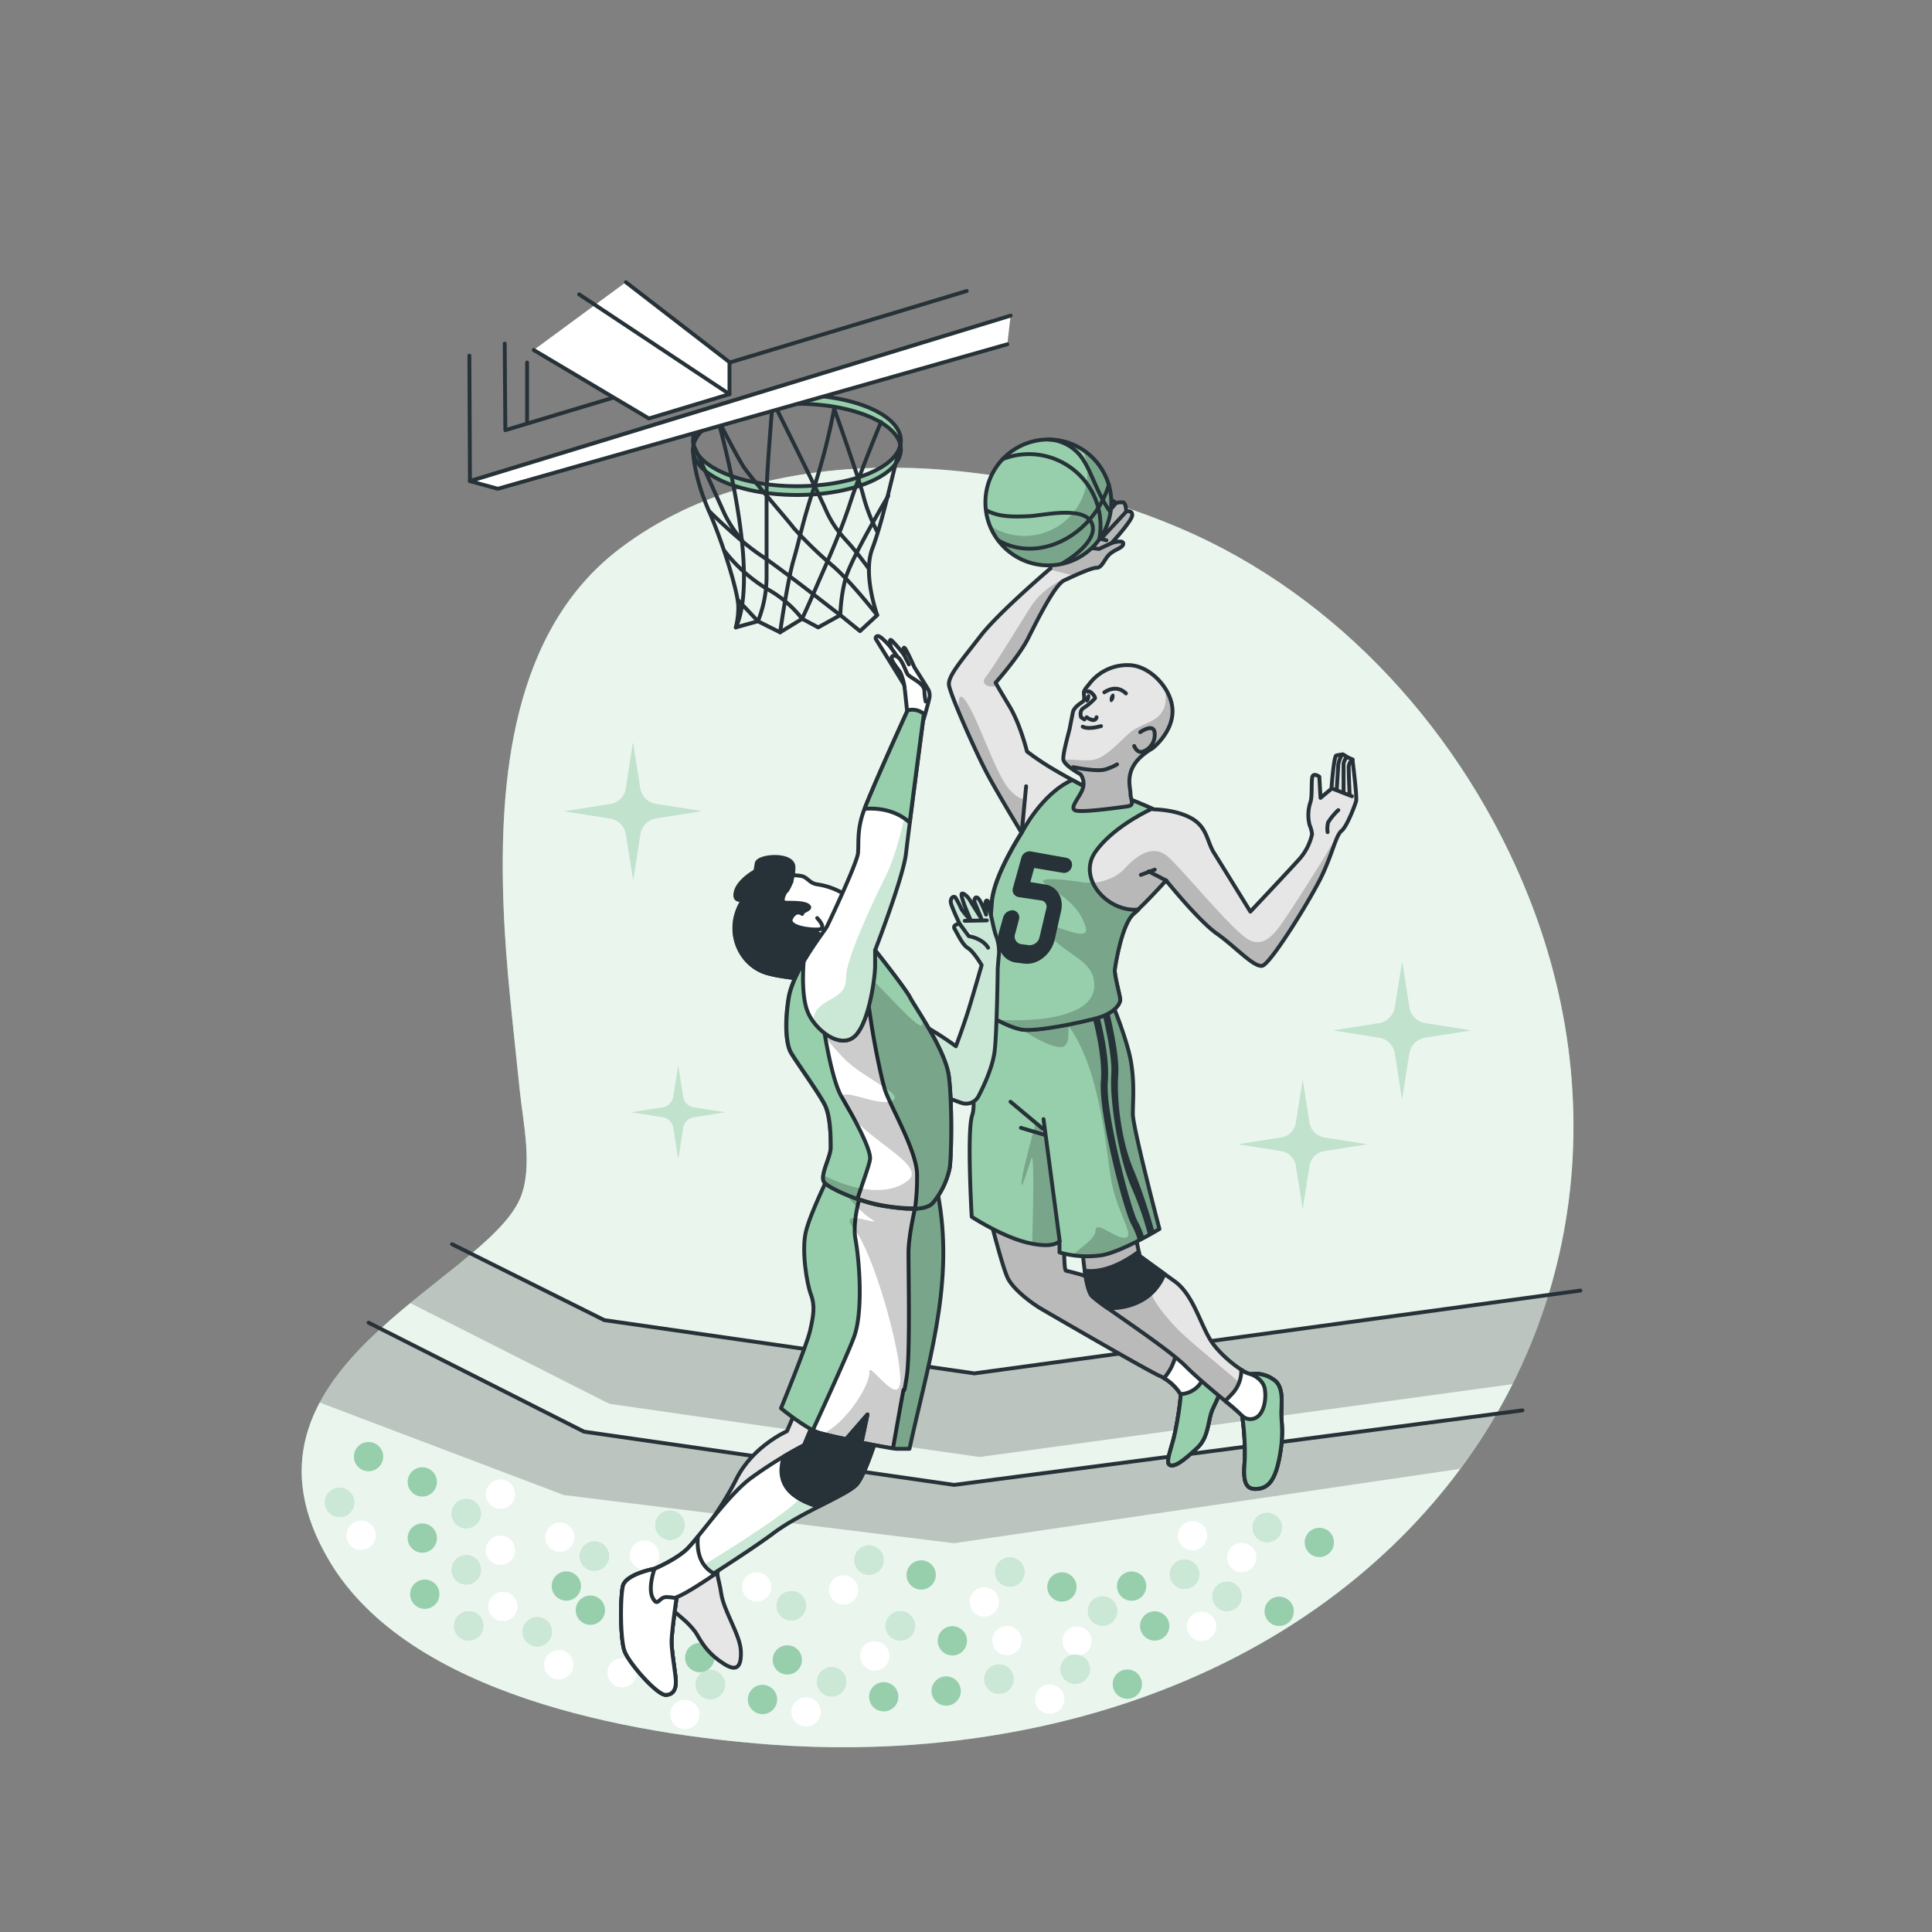 <svg xmlns="http://www.w3.org/2000/svg" xmlns:xlink="http://www.w3.org/1999/xlink" viewBox="0 0 500 500"><rect x="0" y="0" width="500" height="500" fill="#808080" stroke="none"/><defs><clipPath id="freepik--clip-path--inject-344"><path d="M256.48,316.26s2.92,11.47,4.27,14.39,6.07,6.52,8.77,8.1,27.89,16.19,30.59,17.32a12.85,12.85,0,0,1,5.4,4.72c.23.67-.9,8.55-2,12.37s-1.8,5.85-.45,6.07,3.6-1.57,6.74-4.49,2.7-7.2,4.05-10.13,2.25-4.49,2.25-6.74-4.27-2.93-6.3-4.28-7-6.07-13.94-14.17-19.34-10.34-20-10.57-.45-10.79-.45-10.79S264.8,319.63,256.48,316.26Z" style="fill:#fff;stroke:#263238;stroke-linecap:round;stroke-linejoin:round"></path></clipPath><clipPath id="freepik--clip-path-2--inject-344"><path d="M280.09,322.78s.68,10.57,2.48,12.59,19.12,13.05,24.29,18.22,14.39,12.15,14.62,12.82a65.59,65.59,0,0,1,.67,11.25c-.22,3.6-.67,7.65,2.7,7.65s5.18-2.25,6.3-8.33.45-8.77.45-11.24.68-6.75-1.8-8.55a8,8,0,0,0-6.07-1.57c-1.13.22-7.87-4.5-10.57-9s-4.5-11.7-9.22-15.07-9-6.52-9-6.52l-1.35-6.53S286.62,322.33,280.09,322.78Z" style="fill:#fff;stroke:#263238;stroke-linecap:round;stroke-linejoin:round"></path></clipPath><clipPath id="freepik--clip-path-3--inject-344"><path d="M256.12,260.61s-4.28,11-5,15.3,1.8,8.54.45,12.82-.09,26.18-.09,26.18,7.87,5.17,14.62,6.74,8.1-.45,8.1-.45v2.93a25.84,25.84,0,0,0,11.24.67c5.4-1.12,14.62-6.74,14.62-6.74s-6.88-26.18-6.88-29.78.45-7.65-.45-13.27-4.72-14.85-4.72-14.85S269.61,265.78,256.12,260.61Z" style="fill:#97CFAC;stroke:#263238;stroke-linecap:round;stroke-linejoin:round"></path></clipPath><clipPath id="freepik--clip-path-4--inject-344"><path d="M281.16,203.78s-3.45-1.72-8-4.39a70.1,70.1,0,0,1-7.38-4.91s-1.7-7-4.52-11.68-3.6-6.11-3.6-6.11,6.11-6.89,8.46-11.58,6.89-13.78,9.24-14.88,7-3.29,8.45-3.29,2-2.35,3.45-3.6,3.44-1.56,3.44-2.66-3-.16-3-.16,5.32-5.79,5.32-7.2-1.57-.94-1.57-.94,0-2.19-.78-2.35a5,5,0,0,0-1.88.16s-1.41-1.41-2.19-.47-1.72,2.19-1.72,2.19a5,5,0,0,0-2.82,1.41c-.78,1.1-7.83,6.58-9.08,8.77a10.28,10.28,0,0,0-1.1,5s-13.46,11.43-18.16,17.54-8.3,10.17-8.14,12.52,7.2,18,9.86,23,8.93,15.34,8.93,15.34-7.05,10.8-7.68,17.69-1.25,18.17-1.87,21-1.73,5.33-.94,6.74,6.88,4.85,10.49,5.48,15-1.73,19.57-3,5.95-3.76,5.95-4.7-1.57-6.41-1.41-7.82,1.88-11.9,4.85-14.41,8.46-8.61,8.46-8.61,8.45,10.49,13.15,13.78,9.55,8.77,11.74,8.3,13-18,15.66-23.8,3.44-10,4.85-11.12,3.45-6.57,3.76-7.67-.94-10.8-.94-10.8L348.8,196l-1.25-.78s-1.1.15-1.73.31-1.25,8.61-1.25,8.61l-2.82,2.35-.31-5.48s-1.25-.94-1.72-.16,0,5.33-.63,6.89a10.5,10.5,0,0,0-.16,5.8,8.44,8.44,0,0,1,.63,2.34,14.46,14.46,0,0,1-3.13,6.27c-2.51,2.82-12.84,13.78-12.84,13.78s-7.52-12.22-9.39-15.19-1.73-6.58-5.8-8.93-9.86-2.35-9.86-2.35-6-2.66-8.93-3.6S281.16,203.78,281.16,203.78Z" style="fill:#fff;stroke:#263238;stroke-linecap:round;stroke-linejoin:round"></path></clipPath><clipPath id="freepik--clip-path-5--inject-344"><path d="M283.56,220.35c4.06-5.65,11.58-9.64,14.63-11.09-1.29-.57-6-2.64-8.58-3.45-3-.94-8.45-2-8.45-2s-1.43-.72-3.66-1.94c-8,3.52-13.09,13.68-13.09,13.68s-7.05,10.8-7.68,17.69-1.25,18.17-1.87,21-1.73,5.33-.94,6.74,6.88,4.85,10.49,5.48,15-1.73,19.57-3,5.95-3.76,5.95-4.7-1.57-6.41-1.41-7.82,1.88-11.9,4.85-14.41c.39-.33.82-.72,1.28-1.14C286.65,236.19,278.6,227.24,283.56,220.35Z" style="fill:#97CFAC;stroke:#263238;stroke-linecap:round;stroke-linejoin:round"></path></clipPath><clipPath id="freepik--clip-path-6--inject-344"><path d="M298.28,193.66s5.17-4,5.17-9.61-5.74-11.77-11.19-11.91a12.32,12.32,0,0,0-9.9,4.3c-1.15,1.44-1.86,2.15-1.86,2.87s.28,1.72-.15,2.15-2.44,1.44-2.72,3-.58,2.87-.72,3.73-1.87,6.74-1.72,8.32,4.44,3.87,4.44,3.87a4.09,4.09,0,0,1,.58,3.73c-.72,2.15-3.44,4.88-2,5.59s11.33-.71,13.49-1,.86-1.58.86-3.44S290.39,198.25,298.28,193.66Z" style="fill:#fff;stroke:#263238;stroke-linecap:round;stroke-linejoin:round"></path></clipPath><clipPath id="freepik--clip-path-7--inject-344"><circle cx="271.31" cy="130.03" r="16.29" style="fill:#97CFAC;stroke:#263238;stroke-linecap:round;stroke-linejoin:round"></circle></clipPath><clipPath id="freepik--clip-path-8--inject-344"><path d="M206.11,364.69l-2.44,5.7s-8.86,3.88-13.07,12.32-11.07,17.1-14.61,21.21-4.43,5.24-4.21,8.89,4.65,4.79,8.2,9.58c1,1.41,2.43,5.24,7.75,8.44,3,1.79,4.2.45,4-3.65s-4.43-10.27-5.09-14.83-1.77-5.24,0-6.84S205,388.63,210.76,382s8.41-15.74,8.41-15.74S210.76,367,206.11,364.69Z" style="fill:#fff;stroke:#263238;stroke-linecap:round;stroke-linejoin:round"></path></clipPath><clipPath id="freepik--clip-path-9--inject-344"><path d="M210.76,367.65,208.1,374a109.72,109.72,0,0,0-13.95,8.67c-6,4.56-13.51,15.5-16.39,18.24s-8.39,5.07-8.39,5.07-7.53,1.37-8.19,4.56-.67,13.46.44,16.65,8.42,11.4,10.63,11.4,2.66-1.82,2.66-3.42-1.11-7.75-1.11-10.26,1.33-11.63,1.33-11.63,17.69-11,25-16.47S219,387,221.61,384.3s6.64-16.65,6.64-16.65,2.21-7.75,2-9.12-10.85-3-14.39-2.28S210.76,367.65,210.76,367.65Z" style="fill:#fff;stroke:#263238;stroke-linecap:round;stroke-linejoin:round"></path></clipPath><clipPath id="freepik--clip-path-10--inject-344"><path d="M214.74,303.8s-5.09,10.26-6.2,15.05.22,13.23,1.33,16.19.66,5.47-.22,9.35-7.53,20.07-7.53,20.07,6.64,5.47,10,6.39,6.86,1.59,6.86,1.59l5.54-6.38-1.55,7.29s8,1.6,9.08,1.6h3.32c4.61-21.33,11.32-41.58,7.75-63.63-.45-2.73-.67-4.33-.67-4.33s-8.19,2.05-13.73.45S214.74,303.8,214.74,303.8Z" style="fill:#97CFAC;stroke:#263238;stroke-linecap:round;stroke-linejoin:round"></path></clipPath><clipPath id="freepik--clip-path-11--inject-344"><path d="M238.66,265.2a81.28,81.28,0,0,1,8.73,5.57s2.09-5.57,3.44-10,3.22-11,3.22-11-2.08-3.53-3.53-4.39-2.71-3.75-3.44-4.93,1.25-1.39,1.25-1.39-1.77-3.75-2.18-5.14.62-2.25,1.14-1.61a26.58,26.58,0,0,1,1.56,3,16.77,16.77,0,0,0,2.29,2.68s-1.35-3.11-1.66-4.07-1-2.68-.42-2.68,1.56,1,2.08,1.93,2.81,4.5,2.81,4.5l-1.77-4.29s-.1-1.39.73-1.07,2.29,4.39,2.29,4.39-.52-3.74.2-3.64.42,2,.84,3.11,1,4.82,1.66,6.32a11.45,11.45,0,0,1,.62,4.6c-.1.75-.31,3.54-.31,3.54s-.21,17.14-.83,21.64-3.22,9.64-4.16,11.46a3.64,3.64,0,0,1-3.95,1.82c-1-.21-6-2.25-6-2.25a24.94,24.94,0,0,0-3-10.6c-2.91-5.15-4.16-8.68-3.54-8.47A19.34,19.34,0,0,1,238.66,265.2Z" style="fill:#fff;stroke:#263238;stroke-linecap:round;stroke-linejoin:round"></path></clipPath><clipPath id="freepik--clip-path-12--inject-344"><path d="M234.89,183.84s-10.4,22.8-11.73,27.14-.89,7.29-1.11,9.8-7.31,17.56-8,18.93-8.86,11.4-10,18.7-.44,11.86.45,13.69,7.75,11.17,9.08,14.14S215,294.45,215,297s-3.1,7.53-1.55,9.13,9.3,5,15.06,5.93,10.85,1.36,12.85-.69a20.51,20.51,0,0,0,4.42-9.12c.45-2.74.67-16.88-.22-23.72s-8.85-18-10-20.3-9.08-12.31-9.08-12.31,7.31-18.93,8-25.09,4.65-36,4.65-36A4.71,4.71,0,0,0,234.89,183.84Z" style="fill:#fff;stroke:#263238;stroke-linecap:round;stroke-linejoin:round"></path></clipPath><clipPath id="freepik--clip-path-13--inject-344"><path d="M221.61,267.76c-3.55,4.11-10.19-.68-12.4-5.47-1.74-3.75-1.44-10.56-1.22-13.35-1.81,3.1-3.43,6.51-3.88,9.47-1.1,7.3-.44,11.86.45,13.69s7.75,11.17,9.08,14.14S215,294.45,215,297s-3.1,7.53-1.55,9.13,9.3,5,15.06,5.93,10.85,1.36,12.85-.69a20.51,20.51,0,0,0,4.42-9.12c.45-2.74.67-16.88-.22-23.72s-8.85-18-10-20.3-9.08-12.31-9.08-12.31V250C226.48,252.48,225.15,263.66,221.61,267.76Z" style="fill:#97CFAC;stroke:#263238;stroke-linecap:round;stroke-linejoin:round"></path></clipPath></defs><g id="freepik--background-simple--inject-344"><path d="M395.62,232.11c-16.61-41.82-49.15-78-90.44-95.51-43.53-18.48-105-24.79-144.74,5.35-28,21.22-31.32,60-30.13,92.41.59,16,2.59,31.88,4.2,47.81.83,8.3,3.55,20,.06,28.06-9.48,21.8-78.66,44.55-49.28,93.83,20.65,34.64,77.94,44.73,114.11,47.43,57.43,4.28,118.62-10.79,161-51.48C406.62,355.67,419.14,291.35,395.62,232.11Z" style="fill:#97CFAC"></path><path d="M395.62,232.11c-16.61-41.82-49.15-78-90.44-95.51-43.53-18.48-105-24.79-144.74,5.35-28,21.22-31.32,60-30.13,92.41.59,16,2.59,31.88,4.2,47.81.83,8.3,3.55,20,.06,28.06-9.48,21.8-78.66,44.55-49.28,93.83,20.65,34.64,77.94,44.73,114.11,47.43,57.43,4.28,118.62-10.79,161-51.48C406.62,355.67,419.14,291.35,395.62,232.11Z" style="fill:#fff;opacity:0.8"></path></g><g id="freepik--Stadium--inject-344"><path d="M106.18,337.23,157.7,363.3l95.78,13.77,138-18.86a146.68,146.68,0,0,0,9.25-23.08l-148.53,20.3-95.78-13.78L122,324.48C117.21,328.5,111.68,332.71,106.18,337.23Z" style="opacity:0.2"></path><path d="M145.9,386.91l101,12.47,131-19.25a150.93,150.93,0,0,0,9.17-13.91l-138.6,17.92-97.35-13.63L98.58,343.79c-6.32,5.78-12,12.1-15.84,19.18Z" style="opacity:0.2"></path><circle cx="109.29" cy="398.05" r="3.79" style="fill:#97CFAC"></circle><circle cx="129.51" cy="401.21" r="3.79" style="fill:#fff"></circle><path d="M124.46,406.27a3.79,3.79,0,1,1-3.79-3.79A3.79,3.79,0,0,1,124.46,406.27Z" style="fill:#97CFAC"></path><path d="M124.46,406.27a3.79,3.79,0,1,1-3.79-3.79A3.79,3.79,0,0,1,124.46,406.27Z" style="fill:#fff;opacity:0.5"></path><circle cx="109.29" cy="383.52" r="3.79" style="fill:#97CFAC"></circle><circle cx="129.51" cy="386.68" r="3.79" style="fill:#fff"></circle><path d="M124.46,391.74a3.79,3.79,0,1,1-3.79-3.8A3.79,3.79,0,0,1,124.46,391.74Z" style="fill:#97CFAC"></path><path d="M124.46,391.74a3.79,3.79,0,1,1-3.79-3.8A3.79,3.79,0,0,1,124.46,391.74Z" style="fill:#fff;opacity:0.5"></path><circle cx="109.93" cy="412.58" r="3.79" style="fill:#97CFAC"></circle><circle cx="130.14" cy="415.74" r="3.79" style="fill:#fff"></circle><path d="M125.09,420.8A3.79,3.79,0,1,1,121.3,417,3.79,3.79,0,0,1,125.09,420.8Z" style="fill:#97CFAC"></path><path d="M125.09,420.8A3.79,3.79,0,1,1,121.3,417,3.79,3.79,0,0,1,125.09,420.8Z" style="fill:#fff;opacity:0.5"></path><path d="M150.81,413.48a3.79,3.79,0,1,1-1.25,5.22A3.79,3.79,0,0,1,150.81,413.48Z" style="fill:#97CFAC"></path><path d="M142.9,394.61a3.79,3.79,0,1,1-1.24,5.21A3.8,3.8,0,0,1,142.9,394.61Z" style="fill:#fff"></path><path d="M151.84,399.49a3.79,3.79,0,1,1-1.24,5.22A3.8,3.8,0,0,1,151.84,399.49Z" style="fill:#97CFAC"></path><path d="M151.84,399.49a3.79,3.79,0,1,1-1.24,5.22A3.8,3.8,0,0,1,151.84,399.49Z" style="fill:#fff;opacity:0.5"></path><circle cx="203.76" cy="429.56" r="3.79" transform="translate(-261.26 528.57) rotate(-76.64)" style="fill:#97CFAC"></circle><path d="M193.86,407.46a3.79,3.79,0,1,1-1.24,5.22A3.8,3.8,0,0,1,193.86,407.46Z" style="fill:#fff"></path><path d="M202.8,412.35a3.79,3.79,0,1,1-1.24,5.21A3.79,3.79,0,0,1,202.8,412.35Z" style="fill:#97CFAC"></path><path d="M202.8,412.35a3.79,3.79,0,1,1-1.24,5.21A3.79,3.79,0,0,1,202.8,412.35Z" style="fill:#fff;opacity:0.5"></path><path d="M242.91,425.93a3.79,3.79,0,1,1,4.86,2.27A3.8,3.8,0,0,1,242.91,425.93Z" style="fill:#97CFAC"></path><path d="M222.82,429.83a3.79,3.79,0,1,1,4.86,2.27A3.8,3.8,0,0,1,222.82,429.83Z" style="fill:#fff"></path><circle cx="232.99" cy="420.78" r="3.79" transform="translate(-246.79 454.61) rotate(-65.06)" style="fill:#97CFAC"></circle><circle cx="232.99" cy="420.78" r="3.79" transform="translate(-246.79 454.61) rotate(-65.06)" style="fill:#fff;opacity:0.5"></circle><path d="M295.27,422.09a3.79,3.79,0,1,1,4.85,2.27A3.8,3.8,0,0,1,295.27,422.09Z" style="fill:#97CFAC"></path><path d="M275.18,426a3.79,3.79,0,1,1,4.85,2.27A3.8,3.8,0,0,1,275.18,426Z" style="fill:#fff"></path><path d="M281.78,418.23a3.79,3.79,0,1,1,4.86,2.27A3.8,3.8,0,0,1,281.78,418.23Z" style="fill:#97CFAC"></path><path d="M281.78,418.23a3.79,3.79,0,1,1,4.86,2.27A3.8,3.8,0,0,1,281.78,418.23Z" style="fill:#fff;opacity:0.5"></path><path d="M327.49,418.3a3.79,3.79,0,1,1,4.85,2.27A3.8,3.8,0,0,1,327.49,418.3Z" style="fill:#97CFAC"></path><path d="M307.4,422.2a3.79,3.79,0,1,1,4.86,2.27A3.8,3.8,0,0,1,307.4,422.2Z" style="fill:#fff"></path><path d="M314,414.44a3.79,3.79,0,1,1,4.86,2.27A3.8,3.8,0,0,1,314,414.44Z" style="fill:#97CFAC"></path><path d="M314,414.44a3.79,3.79,0,1,1,4.86,2.27A3.8,3.8,0,0,1,314,414.44Z" style="fill:#fff;opacity:0.5"></path><circle cx="341.44" cy="399.18" r="3.79" transform="translate(-164.49 540.46) rotate(-65.06)" style="fill:#97CFAC"></circle><path d="M317.79,404.37a3.79,3.79,0,1,1,4.85,2.28A3.79,3.79,0,0,1,317.79,404.37Z" style="fill:#fff"></path><path d="M324.39,396.61a3.79,3.79,0,1,1,4.85,2.28A3.79,3.79,0,0,1,324.39,396.61Z" style="fill:#97CFAC"></path><path d="M324.39,396.61a3.79,3.79,0,1,1,4.85,2.28A3.79,3.79,0,0,1,324.39,396.61Z" style="fill:#fff;opacity:0.5"></path><path d="M288.19,437.14a3.79,3.79,0,1,1,4.85,2.28A3.79,3.79,0,0,1,288.19,437.14Z" style="fill:#97CFAC"></path><circle cx="271.67" cy="439.75" r="3.79" transform="translate(-241.63 500.65) rotate(-65.06)" style="fill:#fff"></circle><circle cx="278.27" cy="431.99" r="3.79" transform="translate(-230.78 502.15) rotate(-65.06)" style="fill:#97CFAC"></circle><circle cx="278.27" cy="431.99" r="3.79" transform="translate(-230.78 502.15) rotate(-65.06)" style="fill:#fff;opacity:0.5"></circle><path d="M271.26,412a3.79,3.79,0,1,1,4.85,2.27A3.8,3.8,0,0,1,271.26,412Z" style="fill:#97CFAC"></path><path d="M251.17,415.88a3.79,3.79,0,1,1,4.86,2.27A3.8,3.8,0,0,1,251.17,415.88Z" style="fill:#fff"></path><path d="M257.77,408.12a3.79,3.79,0,1,1,4.86,2.28A3.8,3.8,0,0,1,257.77,408.12Z" style="fill:#97CFAC"></path><path d="M257.77,408.12a3.79,3.79,0,1,1,4.86,2.28A3.8,3.8,0,0,1,257.77,408.12Z" style="fill:#fff;opacity:0.5"></path><path d="M225.14,440.41a3.79,3.79,0,1,1,4.85,2.28A3.79,3.79,0,0,1,225.14,440.41Z" style="fill:#97CFAC"></path><path d="M205.05,444.31a3.79,3.79,0,1,1,4.85,2.28A3.79,3.79,0,0,1,205.05,444.31Z" style="fill:#fff"></path><circle cx="215.22" cy="435.26" r="3.79" transform="translate(-266.01 370.54) rotate(-56.03)" style="fill:#97CFAC"></circle><circle cx="215.22" cy="435.26" r="3.79" transform="translate(-266.01 370.54) rotate(-56.03)" style="fill:#fff;opacity:0.5"></circle><path d="M193.77,441.11a3.79,3.79,0,1,1,4.85,2.28A3.79,3.79,0,0,1,193.77,441.11Z" style="fill:#97CFAC"></path><path d="M173.68,445a3.79,3.79,0,1,1,4.85,2.28A3.79,3.79,0,0,1,173.68,445Z" style="fill:#fff"></path><path d="M180.28,437.25a3.79,3.79,0,1,1,4.86,2.28A3.79,3.79,0,0,1,180.28,437.25Z" style="fill:#97CFAC"></path><path d="M180.28,437.25a3.79,3.79,0,1,1,4.86,2.28A3.79,3.79,0,0,1,180.28,437.25Z" style="fill:#fff;opacity:0.5"></path><path d="M177.53,430.28a3.79,3.79,0,1,1,4.85,2.27A3.8,3.8,0,0,1,177.53,430.28Z" style="fill:#97CFAC"></path><path d="M157.44,434.18a3.79,3.79,0,1,1,4.85,2.27A3.8,3.8,0,0,1,157.44,434.18Z" style="fill:#fff"></path><path d="M164,426.42a3.79,3.79,0,1,1,4.86,2.27A3.8,3.8,0,0,1,164,426.42Z" style="fill:#97CFAC"></path><path d="M164,426.42a3.79,3.79,0,1,1,4.86,2.27A3.8,3.8,0,0,1,164,426.42Z" style="fill:#fff;opacity:0.5"></path><path d="M234.84,408.89a3.79,3.79,0,1,1,4.85,2.27A3.79,3.79,0,0,1,234.84,408.89Z" style="fill:#97CFAC"></path><circle cx="218.31" cy="411.5" r="3.79" transform="translate(-244.83 361.62) rotate(-55.91)" style="fill:#fff"></circle><circle cx="224.91" cy="403.74" r="3.79" transform="translate(-235.32 361.54) rotate(-55.64)" style="fill:#97CFAC"></circle><circle cx="224.91" cy="403.74" r="3.79" transform="translate(-235.32 361.54) rotate(-55.64)" style="fill:#fff;opacity:0.5"></circle><circle cx="186.88" cy="398.58" r="3.79" transform="translate(-253.33 399.95) rotate(-65.06)" style="fill:#97CFAC"></circle><circle cx="166.79" cy="402.48" r="3.79" transform="translate(-268.49 383.99) rotate(-65.06)" style="fill:#fff"></circle><path d="M169.82,396a3.79,3.79,0,1,1,4.86,2.28A3.79,3.79,0,0,1,169.82,396Z" style="fill:#97CFAC"></path><path d="M169.82,396a3.79,3.79,0,1,1,4.86,2.28A3.79,3.79,0,0,1,169.82,396Z" style="fill:#fff;opacity:0.5"></path><path d="M247.37,434.79a3.79,3.79,0,1,1-5.35.34A3.79,3.79,0,0,1,247.37,434.79Z" style="fill:#97CFAC"></path><path d="M263.12,421.73a3.79,3.79,0,1,1-5.35.33A3.79,3.79,0,0,1,263.12,421.73Z" style="fill:#fff"></path><path d="M261.05,431.71a3.79,3.79,0,1,1-5.35.33A3.79,3.79,0,0,1,261.05,431.71Z" style="fill:#97CFAC"></path><path d="M261.05,431.71a3.79,3.79,0,1,1-5.35.33A3.79,3.79,0,0,1,261.05,431.71Z" style="fill:#fff;opacity:0.5"></path><path d="M295.39,407.66A3.79,3.79,0,1,1,290,408,3.79,3.79,0,0,1,295.39,407.66Z" style="fill:#97CFAC"></path><path d="M311.14,394.6a3.79,3.79,0,1,1-5.35.33A3.79,3.79,0,0,1,311.14,394.6Z" style="fill:#fff"></path><path d="M309.07,404.57a3.79,3.79,0,1,1-5.35.34A3.79,3.79,0,0,1,309.07,404.57Z" style="fill:#97CFAC"></path><path d="M309.07,404.57a3.79,3.79,0,1,1-5.35.34A3.79,3.79,0,0,1,309.07,404.57Z" style="fill:#fff;opacity:0.5"></path><path d="M146.79,414.25a3.79,3.79,0,1,1,3.56-4A3.8,3.8,0,0,1,146.79,414.25Z" style="fill:#97CFAC"></path><path d="M144.85,434.62a3.79,3.79,0,1,1,3.56-4A3.8,3.8,0,0,1,144.85,434.62Z" style="fill:#fff"></path><path d="M139.28,426.09a3.79,3.79,0,1,1,3.55-4A3.8,3.8,0,0,1,139.28,426.09Z" style="fill:#97CFAC"></path><path d="M139.28,426.09a3.79,3.79,0,1,1,3.55-4A3.8,3.8,0,0,1,139.28,426.09Z" style="fill:#fff;opacity:0.5"></path><path d="M95.62,380.76a3.79,3.79,0,1,1,3.55-4A3.8,3.8,0,0,1,95.62,380.76Z" style="fill:#97CFAC"></path><circle cx="93.45" cy="397.35" r="3.79" transform="translate(-312.63 438.83) rotate(-82.6)" style="fill:#fff"></circle><path d="M88.1,392.61a3.79,3.79,0,1,1,3.56-4A3.79,3.79,0,0,1,88.1,392.61Z" style="fill:#97CFAC"></path><path d="M88.1,392.61a3.79,3.79,0,1,1,3.56-4A3.79,3.79,0,0,1,88.1,392.61Z" style="fill:#fff;opacity:0.5"></path><polyline points="117 322 156.39 341.65 252.16 355.43 409 334" style="fill:none;stroke:#263238;stroke-linecap:round;stroke-linejoin:round"></polyline><polyline points="95.39 342.31 151.14 370.51 246.92 384.29 394 365" style="fill:none;stroke:#263238;stroke-linecap:round;stroke-linejoin:round"></polyline></g><g id="freepik--Sparkles--inject-344"><path d="M368.85,268.52l11.78-1.85-11.78-1.85a5,5,0,0,1-4.12-4.12l-1.85-11.78L361,260.7a5,5,0,0,1-4.11,4.12l-11.79,1.85,11.79,1.85a4.92,4.92,0,0,1,4.11,4.11l1.85,11.79,1.85-11.79A5,5,0,0,1,368.85,268.52Z" style="fill:#97CFAC"></path><path d="M368.85,268.52l11.78-1.85-11.78-1.85a5,5,0,0,1-4.12-4.12l-1.85-11.78L361,260.7a5,5,0,0,1-4.11,4.12l-11.79,1.85,11.79,1.85a4.92,4.92,0,0,1,4.11,4.11l1.85,11.79,1.85-11.79A5,5,0,0,1,368.85,268.52Z" style="fill:#fff;opacity:0.4"></path><path d="M169.78,211.78l11.78-1.86-11.78-1.85a4.92,4.92,0,0,1-4.11-4.11l-1.85-11.79L162,204a4.92,4.92,0,0,1-4.11,4.11l-11.78,1.85,11.78,1.86a4.92,4.92,0,0,1,4.11,4.11l1.86,11.78,1.85-11.78A4.92,4.92,0,0,1,169.78,211.78Z" style="fill:#97CFAC"></path><path d="M169.78,211.78l11.78-1.86-11.78-1.85a4.92,4.92,0,0,1-4.11-4.11l-1.85-11.79L162,204a4.92,4.92,0,0,1-4.11,4.11l-11.78,1.85,11.78,1.86a4.92,4.92,0,0,1,4.11,4.11l1.86,11.78,1.85-11.78A4.92,4.92,0,0,1,169.78,211.78Z" style="fill:#fff;opacity:0.4"></path><path d="M342.73,297.87l11-1.73-11-1.74a4.64,4.64,0,0,1-3.86-3.86l-1.73-11-1.74,11a4.63,4.63,0,0,1-3.85,3.86l-11.05,1.74,11.05,1.73a4.64,4.64,0,0,1,3.85,3.86l1.74,11,1.73-11A4.65,4.65,0,0,1,342.73,297.87Z" style="fill:#97CFAC"></path><path d="M342.73,297.87l11-1.73-11-1.74a4.64,4.64,0,0,1-3.86-3.86l-1.73-11-1.74,11a4.63,4.63,0,0,1-3.85,3.86l-11.05,1.74,11.05,1.73a4.64,4.64,0,0,1,3.85,3.86l1.74,11,1.73-11A4.65,4.65,0,0,1,342.73,297.87Z" style="fill:#fff;opacity:0.4"></path><path d="M179.56,289.11l8-1.25-8-1.25a3.33,3.33,0,0,1-2.78-2.78l-1.26-8-1.25,8a3.34,3.34,0,0,1-2.78,2.78l-8,1.25,8,1.25a3.34,3.34,0,0,1,2.78,2.78l1.25,8,1.26-8A3.33,3.33,0,0,1,179.56,289.11Z" style="fill:#97CFAC"></path><path d="M179.56,289.11l8-1.25-8-1.25a3.33,3.33,0,0,1-2.78-2.78l-1.26-8-1.25,8a3.34,3.34,0,0,1-2.78,2.78l-8,1.25,8,1.25a3.34,3.34,0,0,1,2.78,2.78l1.25,8,1.26-8A3.33,3.33,0,0,1,179.56,289.11Z" style="fill:#fff;opacity:0.4"></path></g><g id="freepik--character-2--inject-344"><path d="M256.48,316.26s2.92,11.47,4.27,14.39,6.07,6.52,8.77,8.1,27.89,16.19,30.59,17.32a12.85,12.85,0,0,1,5.4,4.72c.23.67-.9,8.55-2,12.37s-1.8,5.85-.45,6.07,3.6-1.57,6.74-4.49,2.7-7.2,4.05-10.13,2.25-4.49,2.25-6.74-4.27-2.93-6.3-4.28-7-6.07-13.94-14.17-19.34-10.34-20-10.57-.45-10.79-.45-10.79S264.8,319.63,256.48,316.26Z" style="fill:#fff"></path><g style="clip-path:url(#freepik--clip-path--inject-344)"><path d="M256.48,316.26s2.92,11.47,4.27,14.39,6.07,6.52,8.77,8.1,27.89,16.19,30.59,17.32a12.85,12.85,0,0,1,5.4,4.72c.23.67-.9,8.55-2,12.37s-1.8,5.85-.45,6.07,3.6-1.57,6.74-4.49,2.7-7.2,4.05-10.13,2.25-4.49,2.25-6.74-4.27-2.93-6.3-4.28-7-6.07-13.94-14.17-19.34-10.34-20-10.57-.45-10.79-.45-10.79S264.8,319.63,256.48,316.26Z" style="opacity:0.27"></path></g><path d="M256.48,316.26s2.92,11.47,4.27,14.39,6.07,6.52,8.77,8.1,27.89,16.19,30.59,17.32a12.85,12.85,0,0,1,5.4,4.72c.23.67-.9,8.55-2,12.37s-1.8,5.85-.45,6.07,3.6-1.57,6.74-4.49,2.7-7.2,4.05-10.13,2.25-4.49,2.25-6.74-4.27-2.93-6.3-4.28-7-6.07-13.94-14.17-19.34-10.34-20-10.57-.45-10.79-.45-10.79S264.8,319.63,256.48,316.26Z" style="fill:none;stroke:#263238;stroke-linecap:round;stroke-linejoin:round"></path><path d="M309.78,353.59a42.19,42.19,0,0,1-5.26-4.7,13.28,13.28,0,0,1-3.28,7.76,12.72,12.72,0,0,1,4.27,4.14c.23.67-.9,8.55-2,12.37s-1.8,5.85-.45,6.07,3.6-1.57,6.74-4.49,2.7-7.2,4.05-10.13,2.25-4.49,2.25-6.74S311.81,354.94,309.78,353.59Z" style="fill:#fff;stroke:#263238;stroke-linecap:round;stroke-linejoin:round"></path><path d="M316.08,357.87c0-1.74-2.55-2.54-4.64-3.43a4.65,4.65,0,0,1-.53,3.2,6.61,6.61,0,0,1-5.4,3.15c.23.67-.9,8.55-2,12.37s-1.8,5.85-.45,6.07,3.6-1.57,6.74-4.49,2.7-7.2,4.05-10.13S316.08,360.12,316.08,357.87Z" style="fill:#97CFAC;stroke:#263238;stroke-linecap:round;stroke-linejoin:round"></path><path d="M280.09,322.78s.68,10.57,2.48,12.59,19.12,13.05,24.29,18.22,14.39,12.15,14.62,12.82a65.59,65.59,0,0,1,.67,11.25c-.22,3.6-.67,7.65,2.7,7.65s5.18-2.25,6.3-8.33.45-8.77.45-11.24.68-6.75-1.8-8.55a8,8,0,0,0-6.07-1.57c-1.13.22-7.87-4.5-10.57-9s-4.5-11.7-9.22-15.07-9-6.52-9-6.52l-1.35-6.53S286.62,322.33,280.09,322.78Z" style="fill:#fff"></path><g style="clip-path:url(#freepik--clip-path-2--inject-344)"><path d="M280.09,322.78s.68,10.57,2.48,12.59,19.12,13.05,24.29,18.22,14.39,12.15,14.62,12.82a65.59,65.59,0,0,1,.67,11.25c-.22,3.6-.67,7.65,2.7,7.65s5.18-2.25,6.3-8.33.45-8.77.45-11.24.68-6.75-1.8-8.55a8,8,0,0,0-6.07-1.57c-1.13.22-7.87-4.5-10.57-9s-4.5-11.7-9.22-15.07-9-6.52-9-6.52l-1.35-6.53S286.62,322.33,280.09,322.78Z" style="opacity:0.1"></path><path d="M295.84,316.45s-.7,5.24,2.44,7.34,3.5,5.24.7,7-1.4,5.24,4.54,11.88,24.11,19.22,23.06,22.36-4.19,4.89-8.38,3.15-26.56-24.81-34.59-30.4-5.94-18.52-5.94-18.52S291.29,323.44,295.84,316.45Z" style="opacity:0.2"></path></g><path d="M280.09,322.78s.68,10.57,2.48,12.59,19.12,13.05,24.29,18.22,14.39,12.15,14.62,12.82a65.59,65.59,0,0,1,.67,11.25c-.22,3.6-.67,7.65,2.7,7.65s5.18-2.25,6.3-8.33.45-8.77.45-11.24.68-6.75-1.8-8.55a8,8,0,0,0-6.07-1.57c-1.13.22-7.87-4.5-10.57-9s-4.5-11.7-9.22-15.07-9-6.52-9-6.52l-1.35-6.53S286.62,322.33,280.09,322.78Z" style="fill:none;stroke:#263238;stroke-linecap:round;stroke-linejoin:round"></path><path d="M301.37,329.71c-3.6-2.59-6.43-4.68-6.43-4.68l-.23-1.12c-3.15,2.36-8.6,5.62-14,4.95.4,2.73,1,5.56,1.84,6.51a35,35,0,0,0,4.1,3.17C288.38,338.63,297.72,338.71,301.37,329.71Z" style="fill:#263238;stroke:#263238;stroke-linecap:round;stroke-linejoin:round"></path><path d="M329.8,357.19a8,8,0,0,0-6.07-1.57,5.52,5.52,0,0,1-2.49-1.14,8.77,8.77,0,0,1-2.23,6.09c-.72.79-1.37,1.44-1.95,2a41.74,41.74,0,0,1,4.42,3.87,65.59,65.59,0,0,1,.67,11.25c-.22,3.6-.67,7.65,2.7,7.65s5.18-2.25,6.3-8.33.45-8.77.45-11.24S332.28,359,329.8,357.19Z" style="fill:#fff;stroke:#263238;stroke-linecap:round;stroke-linejoin:round"></path><path d="M331.15,377c1.13-6.07.45-8.77.45-11.24s.68-6.75-1.8-8.55a8,8,0,0,0-6.07-1.57s3.15,1.12,3.6,3.82-.23,6.3-2.25,7.42a3.06,3.06,0,0,1-3.6-.45,65.59,65.59,0,0,1,.67,11.25c-.22,3.6-.67,7.65,2.7,7.65S330,383.06,331.15,377Z" style="fill:#97CFAC;stroke:#263238;stroke-linecap:round;stroke-linejoin:round"></path><path d="M256.12,260.61s-4.28,11-5,15.3,1.8,8.54.45,12.82-.09,26.18-.09,26.18,7.87,5.17,14.62,6.74,8.1-.45,8.1-.45v2.93a25.84,25.84,0,0,0,11.24.67c5.4-1.12,14.62-6.74,14.62-6.74s-6.88-26.18-6.88-29.78.45-7.65-.45-13.27-4.72-14.85-4.72-14.85S269.61,265.78,256.12,260.61Z" style="fill:#97CFAC"></path><g style="clip-path:url(#freepik--clip-path-3--inject-344)"><path d="M293.23,288.28c0-3.6.45-7.65-.45-13.27s-4.72-14.85-4.72-14.85-13.43,4.09-25.75,2.08l2.1,4.17s6.57,4.57,10,4.57,1.3-6.49,2.6-4.76,4.33,6.93,6.49,15.58,2.6,13.41,3.89,22.5,6.49,15.57,3.9,16-7.79-4.76-7.79-1.73c0,2-3.55,3.93-5.83,6.29a22.44,22.44,0,0,0,7.79-.06c5.4-1.12,14.62-6.75,14.62-6.75S293.23,291.88,293.23,288.28Z" style="opacity:0.2"></path><path d="M267.12,322.11s.77-25-.2-22.27-2.9,9.49-2.51,5.81,3.68-15.1,3.68-15.1,3.29,1.55,3.09,5,3.3,27.5,3.3,27.5v3.48" style="opacity:0.2"></path><line x1="275.82" y1="328.85" x2="270.29" y2="293.68"></line></g><path d="M256.12,260.61s-4.28,11-5,15.3,1.8,8.54.45,12.82-.09,26.18-.09,26.18,7.87,5.17,14.62,6.74,8.1-.45,8.1-.45v2.93a25.84,25.84,0,0,0,11.24.67c5.4-1.12,14.62-6.74,14.62-6.74s-6.88-26.18-6.88-29.78.45-7.65-.45-13.27-4.72-14.85-4.72-14.85S269.61,265.78,256.12,260.61Z" style="fill:none;stroke:#263238;stroke-linecap:round;stroke-linejoin:round"></path><path d="M294.37,316c-1.7-3-8.33-28-7.67-36,.54-6.44-1.64-15.19-2.68-18.86q-.81.18-1.77.36c1,3.5,3.17,12.19,2.66,18.35-.68,8.23,5.91,33.58,7.9,37.05a20.67,20.67,0,0,1,1.71,4.24l1.62-.86A22.19,22.19,0,0,0,294.37,316Z" style="fill:#263238"></path><path d="M293.62,303.34c-3.56-8-4.65-19.06-4.22-25.12.34-4.73-1.53-12.86-2.53-17.22,0-.16-.07-.32-.11-.48L285,261c0,.15.07.29.11.45,1,4.27,2.81,12.23,2.49,16.69-.44,6.2,1.66,21.16,5.38,29.53a82.24,82.24,0,0,1,4.19,12.12l1.62-.91A139,139,0,0,0,293.62,303.34Z" style="fill:#263238"></path><line x1="301.83" y1="227.89" x2="297.28" y2="225.52" style="fill:none;stroke:#263238;stroke-linecap:round;stroke-linejoin:round"></line><line x1="298.85" y1="225.07" x2="295.25" y2="226.42" style="fill:none;stroke:#263238;stroke-linecap:round;stroke-linejoin:round"></line><path d="M281.16,203.78s-3.45-1.72-8-4.39a70.1,70.1,0,0,1-7.38-4.91s-1.7-7-4.52-11.68-3.6-6.11-3.6-6.11,6.11-6.89,8.46-11.58,6.89-13.78,9.24-14.88,7-3.29,8.45-3.29,2-2.35,3.45-3.6,3.44-1.56,3.44-2.66-3-.16-3-.16,5.32-5.79,5.32-7.2-1.57-.94-1.57-.94,0-2.19-.78-2.35a5,5,0,0,0-1.88.16s-1.41-1.41-2.19-.47-1.72,2.19-1.72,2.19a5,5,0,0,0-2.82,1.41c-.78,1.1-7.83,6.58-9.08,8.77a10.28,10.28,0,0,0-1.1,5s-13.46,11.43-18.16,17.54-8.3,10.17-8.14,12.52,7.2,18,9.86,23,8.93,15.34,8.93,15.34-7.05,10.8-7.68,17.69-1.25,18.17-1.87,21-1.73,5.33-.94,6.74,6.88,4.85,10.49,5.48,15-1.73,19.57-3,5.95-3.76,5.95-4.7-1.57-6.41-1.41-7.82,1.88-11.9,4.85-14.41,8.46-8.61,8.46-8.61,8.45,10.49,13.15,13.78,9.55,8.77,11.74,8.3,13-18,15.66-23.8,3.44-10,4.85-11.12,3.45-6.57,3.76-7.67-.94-10.8-.94-10.8L348.8,196l-1.25-.78s-1.1.15-1.73.31-1.25,8.61-1.25,8.61l-2.82,2.35-.31-5.48s-1.25-.94-1.72-.16,0,5.33-.63,6.89a10.5,10.5,0,0,0-.16,5.8,8.44,8.44,0,0,1,.63,2.34,14.46,14.46,0,0,1-3.13,6.27c-2.51,2.82-12.84,13.78-12.84,13.78s-7.52-12.22-9.39-15.19-1.73-6.58-5.8-8.93-9.86-2.35-9.86-2.35-6-2.66-8.93-3.6S281.16,203.78,281.16,203.78Z" style="fill:#fff"></path><g style="clip-path:url(#freepik--clip-path-4--inject-344)"><path d="M281.16,203.78s-3.45-1.72-8-4.39a70.1,70.1,0,0,1-7.38-4.91s-1.7-7-4.52-11.68-3.6-6.11-3.6-6.11,6.11-6.89,8.46-11.58,6.89-13.78,9.24-14.88,7-3.29,8.45-3.29,2-2.35,3.45-3.6,3.44-1.56,3.44-2.66-3-.16-3-.16,5.32-5.79,5.32-7.2-1.57-.94-1.57-.94,0-2.19-.78-2.35a5,5,0,0,0-1.88.16s-1.41-1.41-2.19-.47-1.72,2.19-1.72,2.19a5,5,0,0,0-2.82,1.41c-.78,1.1-7.83,6.58-9.08,8.77a10.28,10.28,0,0,0-1.1,5s-13.46,11.43-18.16,17.54-8.3,10.17-8.14,12.52,7.2,18,9.86,23,8.93,15.34,8.93,15.34-7.05,10.8-7.68,17.69-1.25,18.17-1.87,21-1.73,5.33-.94,6.74,6.88,4.85,10.49,5.48,15-1.73,19.57-3,5.95-3.76,5.95-4.7-1.57-6.41-1.41-7.82,1.88-11.9,4.85-14.41,8.46-8.61,8.46-8.61,8.45,10.49,13.15,13.78,9.55,8.77,11.74,8.3,13-18,15.66-23.8,3.44-10,4.85-11.12,3.45-6.57,3.76-7.67-.94-10.8-.94-10.8L348.8,196l-1.25-.78s-1.1.15-1.73.31-1.25,8.61-1.25,8.61l-2.82,2.35-.31-5.48s-1.25-.94-1.72-.16,0,5.33-.63,6.89a10.5,10.5,0,0,0-.16,5.8,8.44,8.44,0,0,1,.63,2.34,14.46,14.46,0,0,1-3.13,6.27c-2.51,2.82-12.84,13.78-12.84,13.78s-7.52-12.22-9.39-15.19-1.73-6.58-5.8-8.93-9.86-2.35-9.86-2.35-6-2.66-8.93-3.6S281.16,203.78,281.16,203.78Z" style="opacity:0.1"></path><path d="M263.66,145.16s12.86,3.62,13.71,3.62c1,0-6.47,1.81-10.61,8.28s-9.57,15.52-11.64,18.11,2.85,3.88,6.47.52,10.86-21.48,13.71-23.29,7.5-3.36,10.87-5.69a23.14,23.14,0,0,0,7.76-10.09c1.55-3.88-5.69-10.09-5.69-10.09S275.82,144.9,263.66,145.16Z" style="opacity:0.2"></path><path d="M248.91,188.62s-2.33-11.9,1-7.24,7.77,19.15,11.39,23,4.4,1.81,4.4,1.81l-.78,11.9S251.5,201,248.91,188.62Z" style="opacity:0.2"></path><path d="M281,228.5s6.17.5,10.17-3.83S298.83,219,302,221.5s16.33,18.67,20.83,21.5,7.67-2.33,9.34-4.67,9.66-14.83,11.16-17.5a59.26,59.26,0,0,1,3.9-5.78s-4.4,16.12-8.56,22.45-8.5,13.33-11.34,14-12.5-3.33-16.66-8.67-8-10.66-10-9.83-4.34,4.17-7,4.17S283,235.83,281,228.5Z" style="opacity:0.2"></path></g><path d="M281.16,203.78s-3.45-1.72-8-4.39a70.1,70.1,0,0,1-7.38-4.91s-1.7-7-4.52-11.68-3.6-6.11-3.6-6.11,6.11-6.89,8.46-11.58,6.89-13.78,9.24-14.88,7-3.29,8.45-3.29,2-2.35,3.45-3.6,3.44-1.56,3.44-2.66-3-.16-3-.16,5.32-5.79,5.32-7.2-1.57-.94-1.57-.94,0-2.19-.78-2.35a5,5,0,0,0-1.88.16s-1.41-1.41-2.19-.47-1.72,2.19-1.72,2.19a5,5,0,0,0-2.82,1.41c-.78,1.1-7.83,6.58-9.08,8.77a10.28,10.28,0,0,0-1.1,5s-13.46,11.43-18.16,17.54-8.3,10.17-8.14,12.52,7.2,18,9.86,23,8.93,15.34,8.93,15.34-7.05,10.8-7.68,17.69-1.25,18.17-1.87,21-1.73,5.33-.94,6.74,6.88,4.85,10.49,5.48,15-1.73,19.57-3,5.95-3.76,5.95-4.7-1.57-6.41-1.41-7.82,1.88-11.9,4.85-14.41,8.46-8.61,8.46-8.61,8.45,10.49,13.15,13.78,9.55,8.77,11.74,8.3,13-18,15.66-23.8,3.44-10,4.85-11.12,3.45-6.57,3.76-7.67-.94-10.8-.94-10.8L348.8,196l-1.25-.78s-1.1.15-1.73.31-1.25,8.61-1.25,8.61l-2.82,2.35-.31-5.48s-1.25-.94-1.72-.16,0,5.33-.63,6.89a10.5,10.5,0,0,0-.16,5.8,8.44,8.44,0,0,1,.63,2.34,14.46,14.46,0,0,1-3.13,6.27c-2.51,2.82-12.84,13.78-12.84,13.78s-7.52-12.22-9.39-15.19-1.73-6.58-5.8-8.93-9.86-2.35-9.86-2.35-6-2.66-8.93-3.6S281.16,203.78,281.16,203.78Z" style="fill:none;stroke:#263238;stroke-linecap:round;stroke-linejoin:round"></path><path d="M283.56,220.35c4.06-5.65,11.58-9.64,14.63-11.09-1.29-.57-6-2.64-8.58-3.45-3-.94-8.45-2-8.45-2s-1.43-.72-3.66-1.94c-8,3.52-13.09,13.68-13.09,13.68s-7.05,10.8-7.68,17.69-1.25,18.17-1.87,21-1.73,5.33-.94,6.74,6.88,4.85,10.49,5.48,15-1.73,19.57-3,5.95-3.76,5.95-4.7-1.57-6.41-1.41-7.82,1.88-11.9,4.85-14.41c.39-.33.82-.72,1.28-1.14C286.65,236.19,278.6,227.24,283.56,220.35Z" style="fill:#97CFAC"></path><g style="clip-path:url(#freepik--clip-path-5--inject-344)"><path d="M293.37,236.5c.39-.33.82-.72,1.28-1.14a12.18,12.18,0,0,1-11.84-7l-1.81.1s-14.3-2.35-10.43.38,8.63,5.33,10.36,11-13.84-4.33-9.95,1.29,11.25,6.92,12.12,12.55-3.9,8.65-13,9.95a72.9,72.9,0,0,1-12.12.27,23.66,23.66,0,0,0,6.41,2.51c3.6.62,15-1.73,19.57-3s5.95-3.76,5.95-4.7-1.57-6.41-1.41-7.82S290.4,239,293.37,236.5Z" style="opacity:0.2"></path></g><path d="M283.56,220.35c4.06-5.65,11.58-9.64,14.63-11.09-1.29-.57-6-2.64-8.58-3.45-3-.94-8.45-2-8.45-2s-1.43-.72-3.66-1.94c-8,3.52-13.09,13.68-13.09,13.68s-7.05,10.8-7.68,17.69-1.25,18.17-1.87,21-1.73,5.33-.94,6.74,6.88,4.85,10.49,5.48,15-1.73,19.57-3,5.95-3.76,5.95-4.7-1.57-6.41-1.41-7.82,1.88-11.9,4.85-14.41c.39-.33.82-.72,1.28-1.14C286.65,236.19,278.6,227.24,283.56,220.35Z" style="fill:none;stroke:#263238;stroke-linecap:round;stroke-linejoin:round"></path><line x1="264.41" y1="215.52" x2="265.56" y2="203.48" style="fill:none;stroke:#263238;stroke-linecap:round;stroke-linejoin:round"></line><path d="M350.05,196.58a2.68,2.68,0,0,0-1,2.4c0,1.8.23,6.53.23,6.53" style="fill:none;stroke:#263238;stroke-linecap:round;stroke-linejoin:round"></path><path d="M348.52,196a3.16,3.16,0,0,0-.81,1.76v7" style="fill:none;stroke:#263238;stroke-linecap:round;stroke-linejoin:round"></path><path d="M347.24,195.43a7.35,7.35,0,0,0-.89,2.44c-.06,1-.4,6.37-.4,6.37" style="fill:none;stroke:#263238;stroke-linecap:round;stroke-linejoin:round"></path><line x1="345.2" y1="204.24" x2="349.88" y2="206.07" style="fill:none;stroke:#263238;stroke-linecap:round;stroke-linejoin:round"></line><path d="M343.58,215.35a6.71,6.71,0,0,1,.13-2.51,16.07,16.07,0,0,1,2.64-3.18" style="fill:none;stroke:#263238;stroke-linecap:round;stroke-linejoin:round"></path><path d="M287.74,140.52l-3.36,1.56s-5.55-1.2-7.34,2.1" style="fill:none;stroke:#263238;stroke-linecap:round;stroke-linejoin:round"></path><line x1="291.49" y1="132.38" x2="284.98" y2="139.38" style="fill:none;stroke:#263238;stroke-linecap:round;stroke-linejoin:round"></line><line x1="288.83" y1="130.19" x2="281.98" y2="138.33" style="fill:none;stroke:#263238;stroke-linecap:round;stroke-linejoin:round"></line><line x1="284.92" y1="131.91" x2="279.28" y2="137.88" style="fill:none;stroke:#263238;stroke-linecap:round;stroke-linejoin:round"></line><line x1="278.68" y1="137.88" x2="286.33" y2="139.83" style="fill:none;stroke:#263238;stroke-linecap:round;stroke-linejoin:round"></line><line x1="301.83" y1="227.89" x2="297.28" y2="225.52" style="fill:none;stroke:#263238;stroke-linecap:round;stroke-linejoin:round"></line><line x1="298.85" y1="225.07" x2="295.25" y2="226.42" style="fill:none;stroke:#263238;stroke-linecap:round;stroke-linejoin:round"></line><line x1="274.25" y1="321.2" x2="270.06" y2="289.63" style="fill:none;stroke:#263238;stroke-linecap:round;stroke-linejoin:round"></line><line x1="269.84" y1="292.1" x2="261.52" y2="285.13" style="fill:none;stroke:#263238;stroke-linecap:round;stroke-linejoin:round"></line><line x1="270.29" y1="293.68" x2="264.22" y2="291.88" style="fill:none;stroke:#263238;stroke-linecap:round;stroke-linejoin:round"></line><path d="M265.16,249.39l-2.1-.25c-3.58-.42-5.59-4.09-4.48-8.06l1-3.55a2.58,2.58,0,0,1,2.66-1.95,1.9,1.9,0,0,1,1.43,2.51l-.93,3.53a2,2,0,0,0,1.54,2.73l2.06.26a2.66,2.66,0,0,0,2.71-2.16l1.73-7.33a1.6,1.6,0,0,0-1.21-2.06l-6-.9a1.84,1.84,0,0,1-1.4-2.43l2.16-7.76a2.22,2.22,0,0,1,2.42-1.63L276,222a1.8,1.8,0,0,1,1.38,2.24,2.05,2.05,0,0,1-2.26,1.65l-7.47-1.25-1,3.65,3.92.63c3,.47,4.78,3.49,4.05,6.81L273,243C272.18,246.87,268.65,249.79,265.16,249.39Z" style="fill:#263238"></path><path d="M298.28,193.66s5.17-4,5.17-9.61-5.74-11.77-11.19-11.91a12.32,12.32,0,0,0-9.9,4.3c-1.15,1.44-1.86,2.15-1.86,2.87s.28,1.72-.15,2.15-2.44,1.44-2.72,3-.58,2.87-.72,3.73-1.87,6.74-1.72,8.32,4.44,3.87,4.44,3.87a4.09,4.09,0,0,1,.58,3.73c-.72,2.15-3.44,4.88-2,5.59s11.33-.71,13.49-1,.86-1.58.86-3.44S290.39,198.25,298.28,193.66Z" style="fill:#fff"></path><g style="clip-path:url(#freepik--clip-path-6--inject-344)"><path d="M298.28,193.66s5.17-4,5.17-9.61-5.74-11.77-11.19-11.91a12.32,12.32,0,0,0-9.9,4.3c-1.15,1.44-1.86,2.15-1.86,2.87s.28,1.72-.15,2.15-2.44,1.44-2.72,3-.58,2.87-.72,3.73-1.87,6.74-1.72,8.32,4.44,3.87,4.44,3.87a4.09,4.09,0,0,1,.58,3.73c-.72,2.15-3.44,4.88-2,5.59s11.33-.71,13.49-1,.86-1.58.86-3.44S290.39,198.25,298.28,193.66Z" style="opacity:0.1"></path><path d="M300.5,174.33s2.33,6.17.5,9.5-6,3.5-8.67,5.84-6.16,6.5-9.5,7-8.5-1-7.66,1,5,2.5,4.83,4.16-6.17,8-3.67,8.67,15.84.17,17.17-1.67.17-8.16,1.17-9.66,10.66-8.5,10.33-13.84S303.33,176.33,300.5,174.33Z" style="opacity:0.2"></path></g><path d="M298.28,193.66s5.17-4,5.17-9.61-5.74-11.77-11.19-11.91a12.32,12.32,0,0,0-9.9,4.3c-1.15,1.44-1.86,2.15-1.86,2.87s.28,1.72-.15,2.15-2.44,1.44-2.72,3-.58,2.87-.72,3.73-1.87,6.74-1.72,8.32,4.44,3.87,4.44,3.87a4.09,4.09,0,0,1,.58,3.73c-.72,2.15-3.44,4.88-2,5.59s11.33-.71,13.49-1,.86-1.58.86-3.44S290.39,198.25,298.28,193.66Z" style="fill:none;stroke:#263238;stroke-linecap:round;stroke-linejoin:round"></path><path d="M295.09,189.48s3.44-2.44,3.73.14a4.63,4.63,0,0,1-3,4.88c-1.57.57-2.29-1.44-2.29-1.44" style="fill:none;stroke:#263238;stroke-linecap:round;stroke-linejoin:round"></path><path d="M280.64,186.2l-.86-.58s-.58-1.72.72-2.43a15,15,0,0,0,2.86-2.44c.29-.43-1.43-2.3-1.86-1.72" style="fill:none;stroke:#263238;stroke-linecap:round;stroke-linejoin:round"></path><path d="M281.21,185.62a3.86,3.86,0,0,0,1.58.72.87.87,0,0,0,1-.72" style="fill:none;stroke:#263238;stroke-linecap:round;stroke-linejoin:round"></path><path d="M280.21,188.06s1.15.86,4.73-.14" style="fill:none;stroke:#263238;stroke-linecap:round;stroke-linejoin:round"></path><path d="M288.36,180.76c-.18.61-.57,1-.87.94s-.41-.65-.23-1.26.57-1,.88-.94S288.54,180.16,288.36,180.76Z" style="fill:#263238"></path><path d="M282.07,180.89c-.17.61-.57,1-.87.94s-.41-.65-.23-1.26.57-1,.88-.94S282.25,180.28,282.07,180.89Z" style="fill:#263238"></path><path d="M285.8,179.17s3-2.3,5.6.29" style="fill:none;stroke:#263238;stroke-linecap:round;stroke-linejoin:round"></path><path d="M277.77,198.54s6.17,1.29,8.32.57a14.2,14.2,0,0,0,3-1.29" style="fill:none;stroke:#263238;stroke-linecap:round;stroke-linejoin:round"></path></g><g id="freepik--Ball--inject-344"><circle cx="271.31" cy="130.03" r="16.29" style="fill:#97CFAC"></circle><g style="clip-path:url(#freepik--clip-path-7--inject-344)"><path d="M280.27,116.44a16.06,16.06,0,0,1,1.14,5.94A16.28,16.28,0,0,1,256.16,136a16.28,16.28,0,1,0,24.11-19.54Z" style="opacity:0.2"></path></g><circle cx="271.31" cy="130.03" r="16.29" style="fill:none;stroke:#263238;stroke-linecap:round;stroke-linejoin:round"></circle><path d="M284.47,139.61a18.31,18.31,0,0,0,.35-3.57,18.53,18.53,0,0,0-25.35-17.21" style="fill:none;stroke:#263238;stroke-linecap:round;stroke-linejoin:round"></path><path d="M258.43,139.89c8.71,5,20.5.81,26.34-9.35a24.79,24.79,0,0,0,2.2-5.08" style="fill:none;stroke:#263238;stroke-linecap:round;stroke-linejoin:round"></path><path d="M255.32,132.09c3.22,1.74,6.94,1.69,11.14,1.49,3.43-.15,15.37-3.11,16.35,2.68.56,3.23-3.66,7.12-7.94,9.59" style="fill:none;stroke:#263238;stroke-linecap:round;stroke-linejoin:round"></path><path d="M271.31,113.74a11.26,11.26,0,0,1,9.17,5.49c2.06,3.19,3.81,9.13,6.79,13.12" style="fill:none;stroke:#263238;stroke-linecap:round;stroke-linejoin:round"></path></g><g id="freepik--character-1--inject-344"><path d="M220.81,233.06a18.68,18.68,0,0,0-9.4-4.2c-2.08-.35-2.45-2-4.32-2.2-6-.8-12.41.8-15.78,8s.4,14.93,6.73,17.05c3.75,1.26,12.16,1.86,12.16,1.86Z" style="fill:#fff;stroke:#263238;stroke-linecap:round;stroke-linejoin:round"></path><path d="M207.68,238.37c-2.38-2.38,2.37-2.72,1.69-3.74s-3.73-1-5.77-1c-1.45,0-1.18-1.2-.3-2.86l.3-.2a8.77,8.77,0,0,0,1-1.94l.07-.1a1.13,1.13,0,0,0,.2-.7,12.11,12.11,0,0,0,.48-3.38c0-3.74-9.18-3.06-9.52-1l-.34,2s-4.41,2.38-5.09,5.44c-.54,2.43,1.28,2.07,2.05,1.82a15.56,15.56,0,0,0-1.09,1.94c-3.36,7.19.4,14.93,6.73,17.05,3.75,1.26,12.16,1.86,12.16,1.86l4.72-9.13C213.43,242.42,209.7,240.39,207.68,238.37Z" style="fill:#263238;stroke:#263238;stroke-linecap:round;stroke-linejoin:round"></path><path d="M207.61,236.52s-1.55-1.33-2.84,1.07,5.17,3.19,7.24,2.93-.52-2.93-.52-2.93" style="fill:#fff;stroke:#263238;stroke-linecap:round;stroke-linejoin:round"></path><path d="M206.11,364.69l-2.44,5.7s-8.86,3.88-13.07,12.32-11.07,17.1-14.61,21.21-4.43,5.24-4.21,8.89,4.65,4.79,8.2,9.58c1,1.41,2.43,5.24,7.75,8.44,3,1.79,4.2.45,4-3.65s-4.43-10.27-5.09-14.83-1.77-5.24,0-6.84S205,388.63,210.76,382s8.41-15.74,8.41-15.74S210.76,367,206.11,364.69Z" style="fill:#fff"></path><g style="clip-path:url(#freepik--clip-path-8--inject-344)"><path d="M206.11,364.69l-2.44,5.7s-8.86,3.88-13.07,12.32-11.07,17.1-14.61,21.21-4.43,5.24-4.21,8.89,4.65,4.79,8.2,9.58c1,1.41,2.43,5.24,7.75,8.44,3,1.79,4.2.45,4-3.65s-4.43-10.27-5.09-14.83-1.77-5.24,0-6.84S205,388.63,210.76,382s8.41-15.74,8.41-15.74S210.76,367,206.11,364.69Z" style="opacity:0.1"></path></g><path d="M206.11,364.69l-2.44,5.7s-8.86,3.88-13.07,12.32-11.07,17.1-14.61,21.21-4.43,5.24-4.21,8.89,4.65,4.79,8.2,9.58c1,1.41,2.43,5.24,7.75,8.44,3,1.79,4.2.45,4-3.65s-4.43-10.27-5.09-14.83-1.77-5.24,0-6.84S205,388.63,210.76,382s8.41-15.74,8.41-15.74S210.76,367,206.11,364.69Z" style="fill:none;stroke:#263238;stroke-linecap:round;stroke-linejoin:round"></path><path d="M210.76,367.65,208.1,374a109.72,109.72,0,0,0-13.95,8.67c-6,4.56-13.51,15.5-16.39,18.24s-8.39,5.07-8.39,5.07-7.53,1.37-8.19,4.56-.67,13.46.44,16.65,8.42,11.4,10.63,11.4,2.66-1.82,2.66-3.42-1.11-7.75-1.11-10.26,1.33-11.63,1.33-11.63,17.69-11,25-16.47S219,387,221.61,384.3s6.64-16.65,6.64-16.65,2.21-7.75,2-9.12-10.85-3-14.39-2.28S210.76,367.65,210.76,367.65Z" style="fill:#fff"></path><g style="clip-path:url(#freepik--clip-path-9--inject-344)"><path d="M206.73,388.08c-4.19,4.89-32.84,22.36-40.18,25.86-4.05,1.93-4.8,9.51-3.3,16.15,2.59,3.7,7.3,8.54,9,8.54,2.21,0,2.66-1.82,2.66-3.42s-1.11-7.75-1.11-10.26,1.33-11.63,1.33-11.63,17.69-11,25-16.47S219,387,221.61,384.3s6.64-16.65,6.64-16.65,2.21-7.75,2-9.12c0-.21-.32-.43-.8-.65l-4.19.15S210.93,383.19,206.73,388.08Z" style="fill:#97CFAC"></path><path d="M206.73,388.08c-4.19,4.89-32.84,22.36-40.18,25.86-4.05,1.93-4.8,9.51-3.3,16.15,2.59,3.7,7.3,8.54,9,8.54,2.21,0,2.66-1.82,2.66-3.42s-1.11-7.75-1.11-10.26,1.33-11.63,1.33-11.63,17.69-11,25-16.47S219,387,221.61,384.3s6.64-16.65,6.64-16.65,2.21-7.75,2-9.12c0-.21-.32-.43-.8-.65l-4.19.15S210.93,383.19,206.73,388.08Z" style="fill:#fff;opacity:0.5"></path></g><path d="M210.76,367.65,208.1,374a109.72,109.72,0,0,0-13.95,8.67c-6,4.56-13.51,15.5-16.39,18.24s-8.39,5.07-8.39,5.07-7.53,1.37-8.19,4.56-.67,13.46.44,16.65,8.42,11.4,10.63,11.4,2.66-1.82,2.66-3.42-1.11-7.75-1.11-10.26,1.33-11.63,1.33-11.63,17.69-11,25-16.47S219,387,221.61,384.3s6.64-16.65,6.64-16.65,2.21-7.75,2-9.12-10.85-3-14.39-2.28S210.76,367.65,210.76,367.65Z" style="fill:none;stroke:#263238;stroke-linecap:round;stroke-linejoin:round"></path><path d="M215.85,356.25c-3.54.68-5.09,11.4-5.09,11.4L208.1,374s-2.23,1.15-5.22,2.9c-.84,2.48-1.2,5.74,1,8.5,1.81,2.25,4.92,3.66,7.88,4.54,4.48-2.3,8.42-4.22,9.84-5.68,2.65-2.73,6.64-16.65,6.64-16.65s2.21-7.75,2-9.12S219.39,355.57,215.85,356.25Z" style="fill:#263238;stroke:#263238;stroke-linecap:round;stroke-linejoin:round"></path><path d="M214.74,303.8s-5.09,10.26-6.2,15.05.22,13.23,1.33,16.19.66,5.47-.22,9.35-7.53,20.07-7.53,20.07,6.64,5.47,10,6.39,6.86,1.59,6.86,1.59l5.54-6.38-1.55,7.29s8,1.6,9.08,1.6h3.32c4.61-21.33,11.32-41.58,7.75-63.63-.45-2.73-.67-4.33-.67-4.33s-8.19,2.05-13.73.45S214.74,303.8,214.74,303.8Z" style="fill:#97CFAC"></path><g style="clip-path:url(#freepik--clip-path-10--inject-344)"><path d="M228.69,307.44c-1.54-.44-3.31-.92-5.07-1.38-1.07,3.21-3.06,10-2.23,14.61,1.1,6.16,2,19.16-.45,25.55-1.78,4.67-7.6,17.42-10.59,23.91a9.49,9.49,0,0,0,1.74.72c3.32.91,6.86,1.59,6.86,1.59l5.54-6.38-1.55,7.29s5.76,1.16,8.16,1.5c1-5.67,2.54-14.34,2.69-15,.22-.91,0,2.05.88-3.65s.45-25.77.45-31.93c0-5.18,2.19-13.91,2.89-16.55A24.87,24.87,0,0,1,228.69,307.44Z" style="fill:#fff;stroke:#263238;stroke-linecap:round;stroke-linejoin:round"></path><path d="M216,305.5s5.5,7.5,9.5,10S216,312,221,318s12,31,12,39-8.25-5-8-2-5.1,12-11,15.5l-3,4.5,24.5,5s3.5-21,6.5-28.5,5.5-35,4-39-3.58-5.51-3.58-5.51S224.5,307.5,216,305.5Z" style="opacity:0.2"></path></g><path d="M214.74,303.8s-5.09,10.26-6.2,15.05.22,13.23,1.33,16.19.66,5.47-.22,9.35-7.53,20.07-7.53,20.07,6.64,5.47,10,6.39,6.86,1.59,6.86,1.59l5.54-6.38-1.55,7.29s8,1.6,9.08,1.6h3.32c4.61-21.33,11.32-41.58,7.75-63.63-.45-2.73-.67-4.33-.67-4.33s-8.19,2.05-13.73.45S214.74,303.8,214.74,303.8Z" style="fill:none;stroke:#263238;stroke-linecap:round;stroke-linejoin:round"></path><path d="M238.66,265.2a81.28,81.28,0,0,1,8.73,5.57s2.09-5.57,3.44-10,3.22-11,3.22-11-2.08-3.53-3.53-4.39-2.71-3.75-3.44-4.93,1.25-1.39,1.25-1.39-1.77-3.75-2.18-5.14.62-2.25,1.14-1.61a26.58,26.58,0,0,1,1.56,3,16.77,16.77,0,0,0,2.29,2.68s-1.35-3.11-1.66-4.07-1-2.68-.42-2.68,1.56,1,2.08,1.93,2.81,4.5,2.81,4.5l-1.77-4.29s-.1-1.39.73-1.07,2.29,4.39,2.29,4.39-.52-3.74.2-3.64.42,2,.84,3.11,1,4.82,1.66,6.32a11.45,11.45,0,0,1,.62,4.6c-.1.75-.31,3.54-.31,3.54s-.21,17.14-.83,21.64-3.22,9.64-4.16,11.46a3.64,3.64,0,0,1-3.95,1.82c-1-.21-6-2.25-6-2.25a24.94,24.94,0,0,0-3-10.6c-2.91-5.15-4.16-8.68-3.54-8.47A19.34,19.34,0,0,1,238.66,265.2Z" style="fill:#fff"></path><g style="clip-path:url(#freepik--clip-path-11--inject-344)"><path d="M238.66,265.2a81.28,81.28,0,0,1,8.73,5.57s2.09-5.57,3.44-10,3.22-11,3.22-11-2.08-3.53-3.53-4.39-2.71-3.75-3.44-4.93,1.25-1.39,1.25-1.39-1.77-3.75-2.18-5.14.62-2.25,1.14-1.61a26.58,26.58,0,0,1,1.56,3,16.77,16.77,0,0,0,2.29,2.68s-1.35-3.11-1.66-4.07-1-2.68-.42-2.68,1.56,1,2.08,1.93,2.81,4.5,2.81,4.5l-1.77-4.29s-.1-1.39.73-1.07,2.29,4.39,2.29,4.39-.52-3.74.2-3.64.42,2,.84,3.11,1,4.82,1.66,6.32a11.45,11.45,0,0,1,.62,4.6c-.1.75-.31,3.54-.31,3.54s-.21,17.14-.83,21.64-3.22,9.64-4.16,11.46a3.64,3.64,0,0,1-3.95,1.82c-1-.21-6-2.25-6-2.25a24.94,24.94,0,0,0-3-10.6c-2.91-5.15-4.16-8.68-3.54-8.47A19.34,19.34,0,0,1,238.66,265.2Z" style="fill:#97CFAC"></path><path d="M238.66,265.2a81.28,81.28,0,0,1,8.73,5.57s2.09-5.57,3.44-10,3.22-11,3.22-11-2.08-3.53-3.53-4.39-2.71-3.75-3.44-4.93,1.25-1.39,1.25-1.39-1.77-3.75-2.18-5.14.62-2.25,1.14-1.61a26.58,26.58,0,0,1,1.56,3,16.77,16.77,0,0,0,2.29,2.68s-1.35-3.11-1.66-4.07-1-2.68-.42-2.68,1.56,1,2.08,1.93,2.81,4.5,2.81,4.5l-1.77-4.29s-.1-1.39.73-1.07,2.29,4.39,2.29,4.39-.52-3.74.2-3.64.42,2,.84,3.11,1,4.82,1.66,6.32a11.45,11.45,0,0,1,.62,4.6c-.1.75-.31,3.54-.31,3.54s-.21,17.14-.83,21.64-3.22,9.64-4.16,11.46a3.64,3.64,0,0,1-3.95,1.82c-1-.21-6-2.25-6-2.25a24.94,24.94,0,0,0-3-10.6c-2.91-5.15-4.16-8.68-3.54-8.47A19.34,19.34,0,0,1,238.66,265.2Z" style="fill:#fff;opacity:0.5"></path></g><path d="M238.66,265.2a81.28,81.28,0,0,1,8.73,5.57s2.09-5.57,3.44-10,3.22-11,3.22-11-2.08-3.53-3.53-4.39-2.71-3.75-3.44-4.93,1.25-1.39,1.25-1.39-1.77-3.75-2.18-5.14.62-2.25,1.14-1.61a26.58,26.58,0,0,1,1.56,3,16.77,16.77,0,0,0,2.29,2.68s-1.35-3.11-1.66-4.07-1-2.68-.42-2.68,1.56,1,2.08,1.93,2.81,4.5,2.81,4.5l-1.77-4.29s-.1-1.39.73-1.07,2.29,4.39,2.29,4.39-.52-3.74.2-3.64.42,2,.84,3.11,1,4.82,1.66,6.32a11.45,11.45,0,0,1,.62,4.6c-.1.75-.31,3.54-.31,3.54s-.21,17.14-.83,21.64-3.22,9.64-4.16,11.46a3.64,3.64,0,0,1-3.95,1.82c-1-.21-6-2.25-6-2.25a24.94,24.94,0,0,0-3-10.6c-2.91-5.15-4.16-8.68-3.54-8.47A19.34,19.34,0,0,1,238.66,265.2Z" style="fill:none;stroke:#263238;stroke-linecap:round;stroke-linejoin:round"></path><path d="M248.33,239.06l2.39,3.21s3.54.54,5,3" style="fill:#fff;stroke:#263238;stroke-linecap:round;stroke-linejoin:round"></path><line x1="249.68" y1="238.31" x2="255.4" y2="238.2" style="fill:#fff;stroke:#263238;stroke-linecap:round;stroke-linejoin:round"></line><path d="M234.89,183.84s-10.4,22.8-11.73,27.14-.89,7.29-1.11,9.8-7.31,17.56-8,18.93-8.86,11.4-10,18.7-.44,11.86.45,13.69,7.75,11.17,9.08,14.14S215,294.45,215,297s-3.1,7.53-1.55,9.13,9.3,5,15.06,5.93,10.85,1.36,12.85-.69a20.51,20.51,0,0,0,4.42-9.12c.45-2.74.67-16.88-.22-23.72s-8.85-18-10-20.3-9.08-12.31-9.08-12.31,7.31-18.93,8-25.09,4.65-36,4.65-36A4.71,4.71,0,0,0,234.89,183.84Z" style="fill:#fff"></path><g style="clip-path:url(#freepik--clip-path-12--inject-344)"><path d="M226.48,245.87s7.31-18.93,8-25.09c.49-4.5,2.74-21.66,3.93-30.57-1.47,8.61-5.15,28.52-8.93,36.09-4.9,9.79-10.49,22.36-10.49,26.56s-2.12,4.54-5.94,7-3.49,8,1.4,12.23c4.65,4,14.66-9.39,18.64-17.63C230.34,250.73,226.48,245.87,226.48,245.87Z" style="fill:#97CFAC"></path><path d="M226.48,245.87s7.31-18.93,8-25.09c.49-4.5,2.74-21.66,3.93-30.57-1.47,8.61-5.15,28.52-8.93,36.09-4.9,9.79-10.49,22.36-10.49,26.56s-2.12,4.54-5.94,7-3.49,8,1.4,12.23c4.65,4,14.66-9.39,18.64-17.63C230.34,250.73,226.48,245.87,226.48,245.87Z" style="fill:#fff;opacity:0.5"></path></g><path d="M234.89,183.84s-10.4,22.8-11.73,27.14-.89,7.29-1.11,9.8-7.31,17.56-8,18.93-8.86,11.4-10,18.7-.44,11.86.45,13.69,7.75,11.17,9.08,14.14S215,294.45,215,297s-3.1,7.53-1.55,9.13,9.3,5,15.06,5.93,10.85,1.36,12.85-.69a20.51,20.51,0,0,0,4.42-9.12c.45-2.74.67-16.88-.22-23.72s-8.85-18-10-20.3-9.08-12.31-9.08-12.31,7.31-18.93,8-25.09,4.65-36,4.65-36A4.71,4.71,0,0,0,234.89,183.84Z" style="fill:none;stroke:#263238;stroke-linecap:round;stroke-linejoin:round"></path><path d="M221.61,267.76c-3.55,4.11-10.19-.68-12.4-5.47-1.74-3.75-1.44-10.56-1.22-13.35-1.81,3.1-3.43,6.51-3.88,9.47-1.1,7.3-.44,11.86.45,13.69s7.75,11.17,9.08,14.14S215,294.45,215,297s-3.1,7.53-1.55,9.13,9.3,5,15.06,5.93,10.85,1.36,12.85-.69a20.51,20.51,0,0,0,4.42-9.12c.45-2.74.67-16.88-.22-23.72s-8.85-18-10-20.3-9.08-12.31-9.08-12.31V250C226.48,252.48,225.15,263.66,221.61,267.76Z" style="fill:#97CFAC"></path><g style="clip-path:url(#freepik--clip-path-13--inject-344)"><path d="M228.91,281.67c-1.1-3.87-2.65-11.86-3.32-16.19-.27-1.75-.53-3.5-.76-5-.76,2.88-1.82,5.62-3.22,7.25-2.16,2.51-5.47,1.69-8.23-.4.92,5.41,2.51,13.3,4.46,16.59,3.1,5.25,7.75,13.69,7.31,16.2-.33,1.87-2.26,7-3.22,10.12a40,40,0,0,0,6.54,1.74,46,46,0,0,0,8.35.75,60.52,60.52,0,0,0,.51-9C237.11,297.41,230,285.55,228.91,281.67Z" style="fill:#fff;stroke:#263238;stroke-linecap:round;stroke-linejoin:round"></path><path d="M209.21,262.29A71.29,71.29,0,0,0,218.5,274c5.5,5.5,16.5,9.5,12,11s-16.5-6-11.5,2,21,14.5,16,18.5-13,2.5-19,0-8.5-5-8.5-2.5,24,18,29,18.5,12.5.5,14.5-2,4-40-4.5-57-7.18.4-7.84,2.7S224.5,251,221,249.5,208.91,250.08,209.21,262.29Z" style="opacity:0.2"></path></g><path d="M221.61,267.76c-3.55,4.11-10.19-.68-12.4-5.47-1.74-3.75-1.44-10.56-1.22-13.35-1.81,3.1-3.43,6.51-3.88,9.47-1.1,7.3-.44,11.86.45,13.69s7.75,11.17,9.08,14.14S215,294.45,215,297s-3.1,7.53-1.55,9.13,9.3,5,15.06,5.93,10.85,1.36,12.85-.69a20.51,20.51,0,0,0,4.42-9.12c.45-2.74.67-16.88-.22-23.72s-8.85-18-10-20.3-9.08-12.31-9.08-12.31V250C226.48,252.48,225.15,263.66,221.61,267.76Z" style="fill:none;stroke:#263238;stroke-linecap:round;stroke-linejoin:round"></path><path d="M185.08,407.37c-4.27-2.07-4.75-6.52-4.46-9.69a38.28,38.28,0,0,1-2.86,3.27c-2.88,2.74-8.39,5.07-8.39,5.07s-7.53,1.37-8.19,4.56-.67,13.46.44,16.65,8.42,11.4,10.63,11.4,2.66-1.82,2.66-3.42-1.11-7.75-1.11-10.26,1.33-11.63,1.33-11.63S176.92,412.93,185.08,407.37Z" style="fill:#fff;stroke:#263238;stroke-linecap:round;stroke-linejoin:round"></path><path d="M161.18,410.58c-.67,3.19-.67,13.46.44,16.65s8.42,11.4,10.63,11.4,2.66-1.82,2.66-3.42-1.11-7.75-1.11-10.26c0-2.22,1-9.62,1.28-11.29a11.39,11.39,0,0,0-2.61-.34c-2,0-2.21,2.74-3.54.23s.44-7.53.44-7.53S161.84,407.39,161.18,410.58Z" style="fill:#fff;stroke:#263238;stroke-linecap:round;stroke-linejoin:round"></path><path d="M234.78,184.22l-.65-6.19s.43.22,0-.56-7.44-12.05-7.44-12.05a.53.53,0,0,1,.55-.79c.87,0,3.39,3,3.39,3s-.77-2.59.11-1.91a36.87,36.87,0,0,1,3.28,3.82s-.44-2,0-1.91,2.62,5.07,2.62,5.07,3.5,5.51,3.72,6a3.68,3.68,0,0,1,.22,1.58c0,.56-1.53,5.86-1.53,5.86A4.39,4.39,0,0,0,234.78,184.22Z" style="fill:#fff;stroke:#263238;stroke-linecap:round;stroke-linejoin:round"></path><path d="M234.13,178A15.19,15.19,0,0,0,233,174c-.65-1-3.5-4.17-1.64-4.28s2.85,3.71,3.5,4.73,4.27,2.25,4.37,4.27a15.16,15.16,0,0,0,.33,2.82" style="fill:#fff;stroke:#263238;stroke-linecap:round;stroke-linejoin:round"></path><line x1="230.63" y1="167.67" x2="232.16" y2="169.81" style="fill:#fff;stroke:#263238;stroke-linecap:round;stroke-linejoin:round"></line><line x1="234.02" y1="169.58" x2="235.22" y2="171.95" style="fill:#fff;stroke:#263238;stroke-linecap:round;stroke-linejoin:round"></line><path d="M234.89,183.84s-8.55,18.75-11.14,25.48c3.12-.23,7.89.13,11.67,3.55,1.4-11,3.68-28.12,3.68-28.12A4.71,4.71,0,0,0,234.89,183.84Z" style="fill:#97CFAC;stroke:#263238;stroke-linecap:round;stroke-linejoin:round"></path></g><g id="freepik--Basket--inject-344"><path d="M206.25,104.49c14,0,25.46,4.68,26.77,10.67a5.45,5.45,0,0,0,.12-1.14c0-6.52-12-11.8-26.89-11.8s-26.9,5.28-26.9,11.8a5.46,5.46,0,0,0,.13,1.14C180.78,109.17,192.27,104.49,206.25,104.49Z" style="fill:#97CFAC;stroke:#263238;stroke-linecap:round;stroke-linejoin:round"></path><path d="M206.25,125.83c-14,0-25.47-4.68-26.77-10.67a5.36,5.36,0,0,0-.13,1.13c0,6.53,12,11.81,26.9,11.81s26.89-5.28,26.89-11.81a5.35,5.35,0,0,0-.12-1.13C231.71,121.15,220.23,125.83,206.25,125.83Z" style="fill:#97CFAC;stroke:#263238;stroke-linecap:round;stroke-linejoin:round"></path><path d="M179.35,116.29s-.06,6.3,4.08,15.85,7.64,21.64,7.64,24.82a21.58,21.58,0,0,1-.64,5.41l5.73-1.59,5.73,2.86,5.72-3.5,4.14,2.23,5.73-3.18,5.09,4.14,4.46-4.14s-3.82-10.5-1.28-17.19,4.66-16.77,7.27-26.84" style="fill:none;stroke:#263238;stroke-linecap:round;stroke-linejoin:round"></path><path d="M227,159.19s-6.69-8.59-11.46-12.73a103.64,103.64,0,0,1-10.18-9.87c-.64-1-11.14-13-13-15.91s-6.68-12.41-6.68-12.41,11.45,39.46,4.77,54.1" style="fill:none;stroke:#263238;stroke-linecap:round;stroke-linejoin:round"></path><path d="M191.07,155.37l5.09,5.41a31.63,31.63,0,0,0,2.23-11.46V127.68c0-5.09,1.59-23.86,1.59-23.86s11.45,22.91,13.68,28,4.77,7.32,6.68,9.55,4.46,5.73,4.46,5.73" style="fill:none;stroke:#263238;stroke-linecap:round;stroke-linejoin:round"></path><path d="M201.89,163.64s1.9-13.36,3.5-18.77,2.22-9.55,5.41-19.1a168.72,168.72,0,0,0,5.09-20s6.68,18.77,7.64,22.91a43.42,43.42,0,0,0,3.5,8.91" style="fill:none;stroke:#263238;stroke-linecap:round;stroke-linejoin:round"></path><path d="M228,109.23s-5.41,13-8,21-6.68,16.87-8.59,21.32-3.82,8.59-3.82,8.59a29.34,29.34,0,0,0-8.91-7.63,40.67,40.67,0,0,1-11.14-9.87" style="fill:none;stroke:#263238;stroke-linecap:round;stroke-linejoin:round"></path><path d="M229.89,128.32S220,144.87,218.75,150a42.39,42.39,0,0,0-1.27,9.23s-15-11.78-20.69-15.59-13.36-11.46-13.36-11.46" style="fill:none;stroke:#263238;stroke-linecap:round;stroke-linejoin:round"></path><path d="M179.48,115.16s6.49,14.43,8.08,17.93a31,31,0,0,0,4.46,6.69" style="fill:none;stroke:#263238;stroke-linecap:round;stroke-linejoin:round"></path><polyline points="121.47 92.04 121.62 124.52 256.76 83.19" style="fill:none;stroke:#263238;stroke-linecap:round;stroke-linejoin:round"></polyline><polyline points="260.69 89.1 128.84 126.49 121.62 124.52 261.55 81.68" style="fill:#fff;stroke:#263238;stroke-linecap:round;stroke-linejoin:round"></polyline><line x1="136.41" y1="108.99" x2="136.41" y2="93.83" style="fill:none;stroke:#263238;stroke-linecap:round;stroke-linejoin:round"></line><polyline points="130.62 88.92 130.78 111.33 250.19 75.31" style="fill:none;stroke:#263238;stroke-linecap:round;stroke-linejoin:round"></polyline><polyline points="138.13 90.58 167.93 108.3 188.79 102.01 188.79 93.73 161.97 73.03" style="fill:#fff;stroke:#263238;stroke-linecap:round;stroke-linejoin:round"></polyline><line x1="188.79" y1="102.01" x2="149.88" y2="76.18" style="fill:none;stroke:#263238;stroke-linecap:round;stroke-linejoin:round"></line></g></svg>